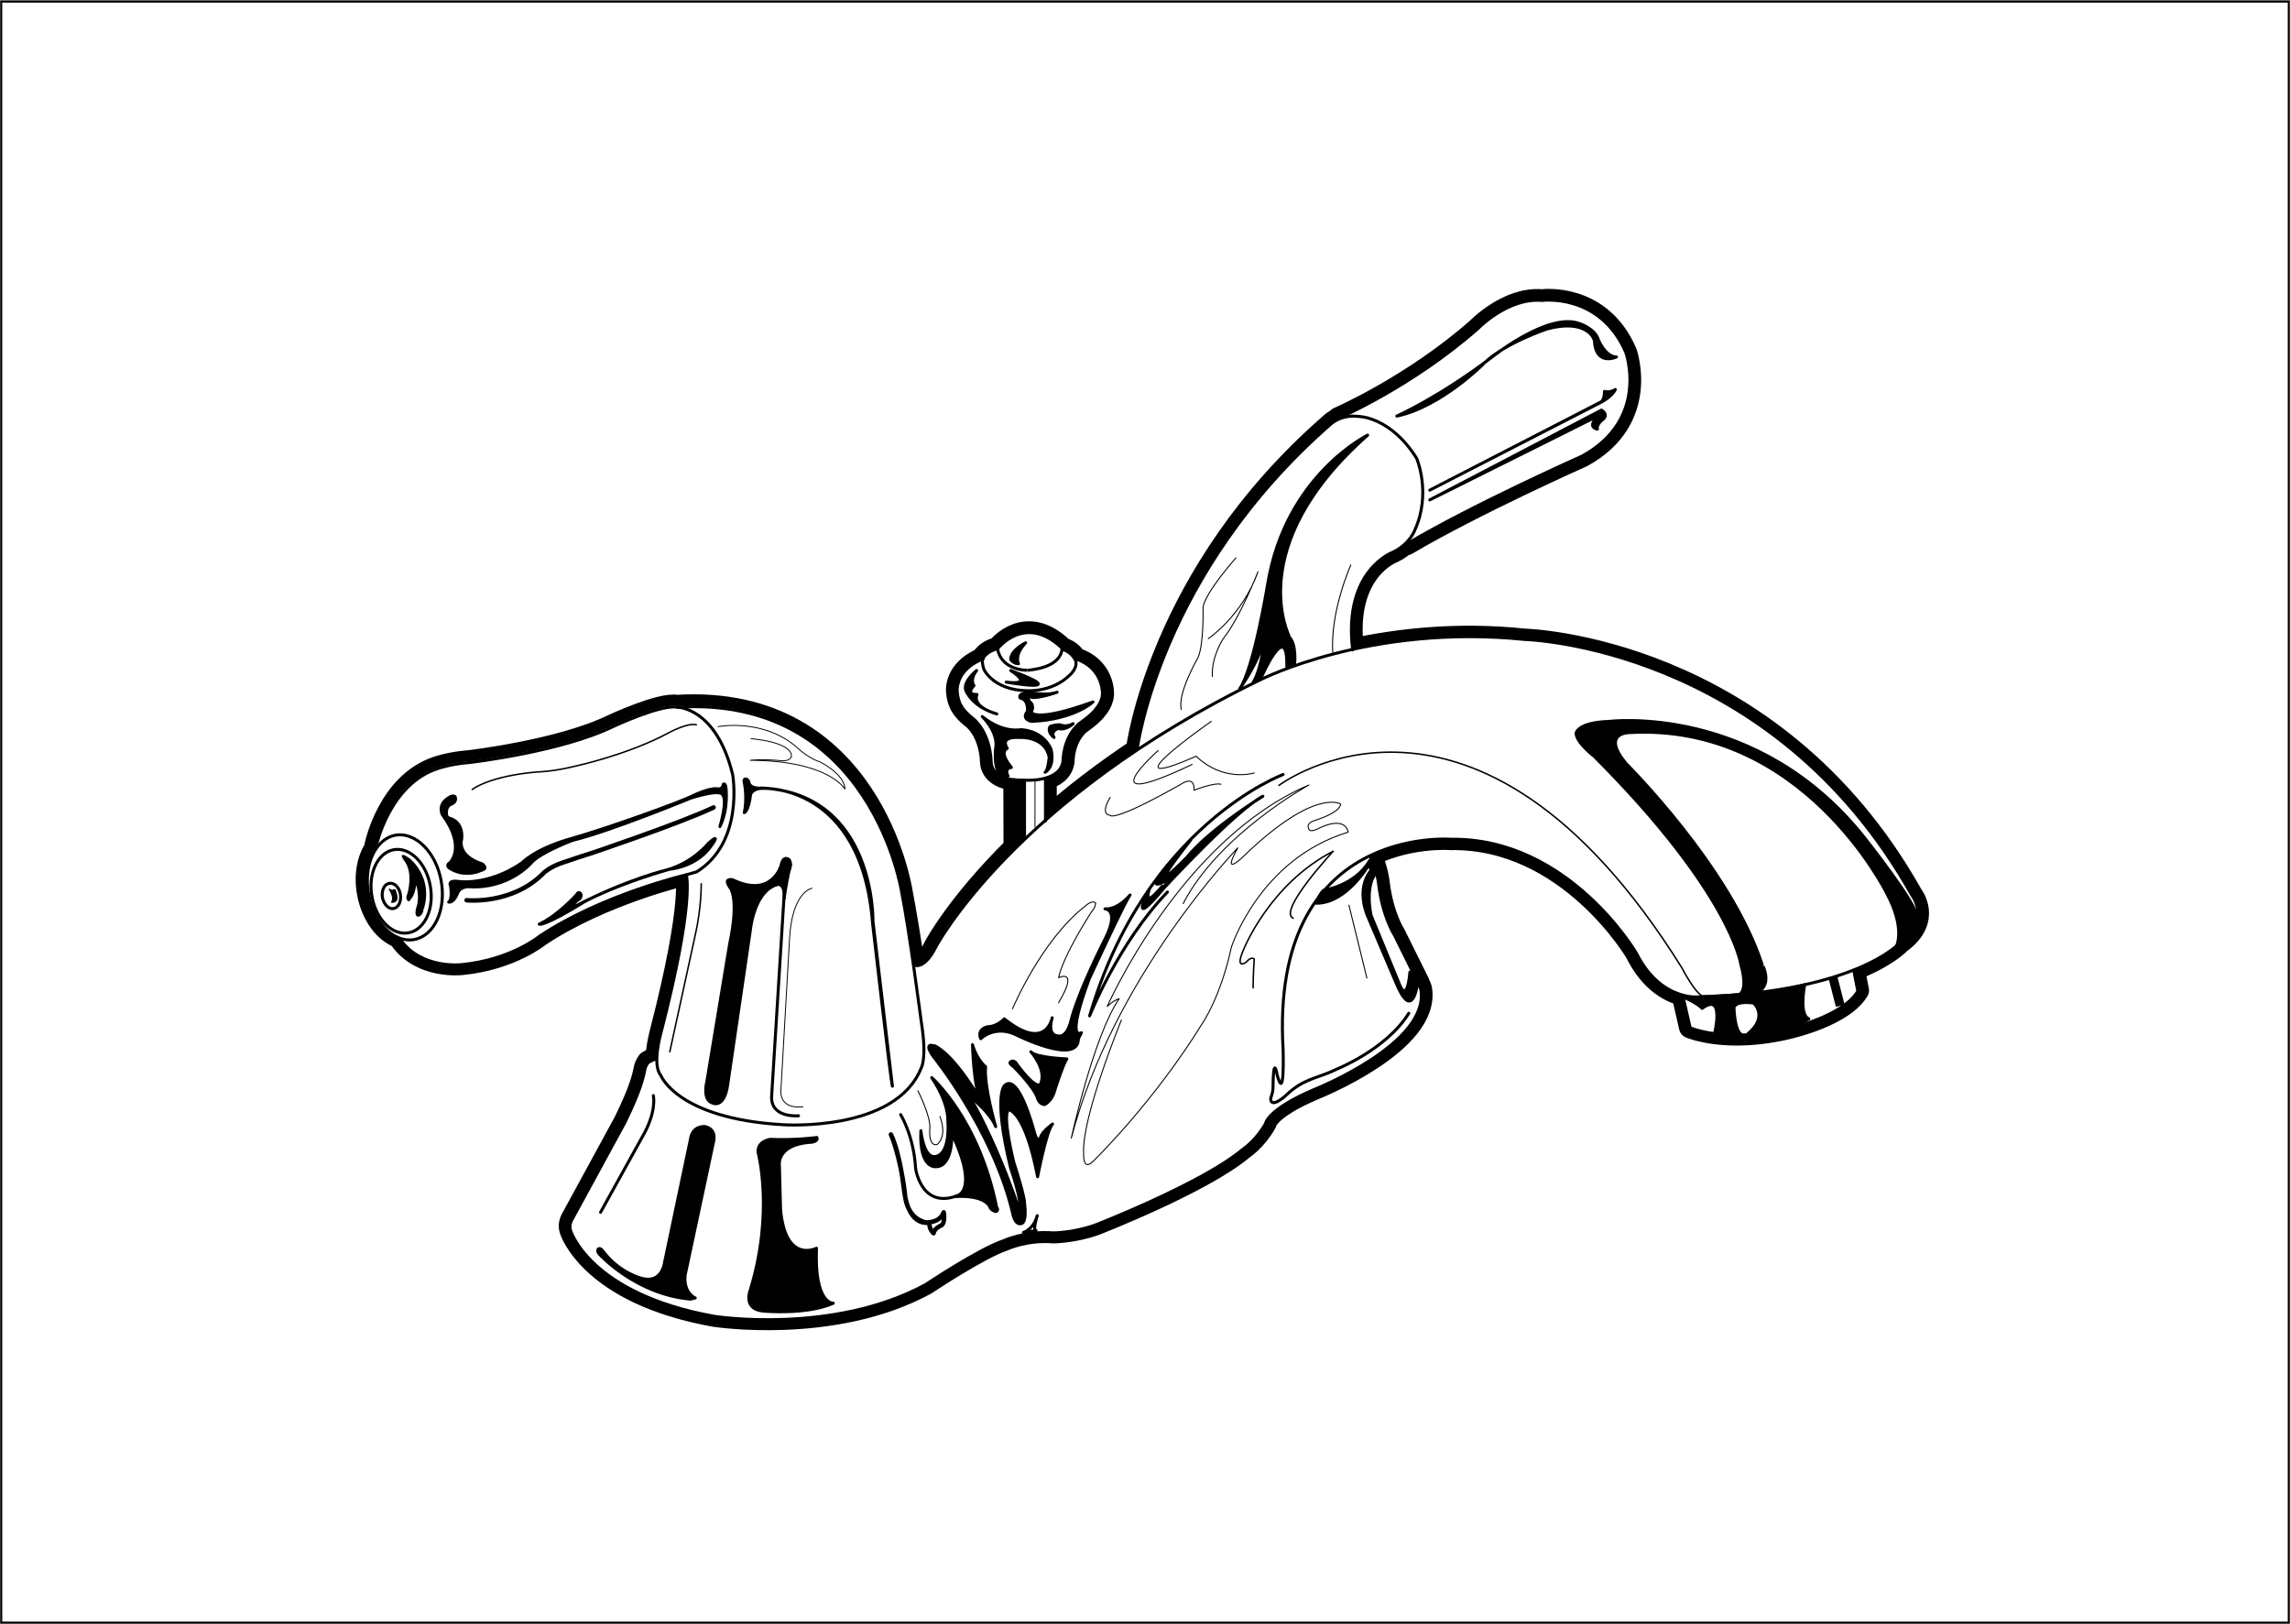 <?xml version="1.0" encoding="UTF-8"?> <!-- Generator: Adobe Illustrator 24.3.0, SVG Export Plug-In . SVG Version: 6.00 Build 0) --> <svg xmlns="http://www.w3.org/2000/svg" xmlns:xlink="http://www.w3.org/1999/xlink" version="1.1" x="0px" y="0px" viewBox="0 0 612 434" style="enable-background:new 0 0 612 434;" xml:space="preserve"><rect x="0" y="0" width="612" height="434" fill="#808080" stroke="none"/> <style type="text/css"> .st0{fill:#FFFFFF;} .st1{display:none;} .st2{fill:none;stroke:#000000;stroke-width:6;stroke-linecap:round;stroke-linejoin:round;} .st3{fill:none;stroke:#000000;stroke-width:0.8;stroke-linecap:round;stroke-linejoin:round;} .st4{stroke:#000000;stroke-width:0.8;stroke-linecap:round;stroke-linejoin:round;} .st5{fill:none;stroke:#000000;stroke-width:1.2;stroke-linecap:round;stroke-linejoin:round;} .st6{fill:none;stroke:#000000;stroke-width:0.4;stroke-linecap:round;stroke-linejoin:round;} .st7{fill:none;stroke:#000000;stroke-width:0.24;stroke-linecap:round;stroke-linejoin:round;} .st8{fill:none;stroke:#000000;stroke-width:0.264;stroke-linecap:round;stroke-linejoin:round;} .st9{fill:none;stroke:#000000;stroke-width:2.4;stroke-linejoin:round;} .st10{stroke:#000000;stroke-width:0.4;stroke-linecap:round;stroke-linejoin:round;} .st11{stroke:#000000;stroke-width:0.24;stroke-linecap:round;stroke-linejoin:round;} </style> <g id="Layer_5"> <g> <rect x="0.3" y="0.4" class="st0" width="611.3" height="433.2"></rect> <path d="M611.4,0.7v432.7H0.6V0.7H611.4 M611.9,0.2H0.1v433.7h611.8V0.2L611.9,0.2z"></path> </g> </g> <g id="Layer_1" class="st1"> </g> <g id="Lg_x5F_Lines"> <line class="st2" x1="279.4" y1="208.2" x2="279.4" y2="219.4"></line> <line class="st2" x1="271.8" y1="209" x2="271.8" y2="226.2"></line> <g> <path class="st2" d="M510.9,239.2C473.5,172.6,407.4,171,407.4,171c-18.1-1.9-33.8,0-45.9,2.6c-2.6-21.3,10.7-26.1,10.7-26.1 c1.5-0.7,2.7-1.6,3.5-2.5l0.2,0.4c18.1-10.7,46.9-23.5,46.9-23.5c18.1-9.9,11.7-27.7,11.7-27.7c-6.9-16-22.4-13.9-22.4-13.9 c-9.1-0.8-17.1,7.5-17.1,7.5c-17.6,15.5-37.3,24-37.3,24l0.1,0.2c-1.5,0.6-2.2,1.4-2.2,1.4c-45.9,40-51.7,86.9-51.7,86.9l0.7-0.3 c-10,6.6-18.4,13.2-25.3,19.3v-11.2c2.3-0.6,4.6-2,4.9-4.8c0,0-0.1-6.2,4.4-10c0,0,3.4-2.3,4.5-4c0,0,1.9-2.1,1.6-4.5 c0,0-0.1-6.4-7.1-8.7l-0.2,0c-0.4-0.7-1.3-2.1-3.4-2.7l-0.2,0c0-0.1,0-0.2,0-0.2c-9.6-9.1-16.7-0.5-17.2,0.1 c-0.5,0.1-3,0.7-4.1,2.8c-1.2,0.5-6.4,2.8-6.7,8.1c0,0,0,2.3,0.9,4c0,0,0.7,1.7,3.3,3.7c0,0,4.5,3.2,4.9,11.6c0,0-0.3,4.2,6.3,4.8 v18.2c-15.4,15.2-21.3,26.4-21.3,26.4c-1.8,3.7-3.5,4.7-4.6,4.9l-1.2,0.1c-1.1-8-2.1-13.7-3.2-19.6c0,0-8-52.8-60-49.6 c-4.4-0.8-17.2,5.2-17.2,5.2c-14,6.8-38.4,9.6-38.4,9.6c-5.1,0.4-8.4,1.6-8.4,1.6c-13.1,4.3-16.5,20.9-16.5,20.9l0.1,0.5 c-2.1,3-3,7.4-2.1,12.2c1.1,5.9,4.5,10.4,8.5,11.8l0.1,0.4c5.6,8,16.4,6.7,16.4,6.7c13.2-1.3,20.8-7.6,20.8-7.6 c16.8-11.2,39.2-16.4,39.2-16.4s2.4,6.8-6.8,42.4c0,0-1,3.7-1.1,7l-0.1,0c0,0,0-0.5-2.2,0.8c0,0-0.6,0.8-0.8,1.6 c-0.5,2.5-1.2,5.8-5.4,14.4l-14,25.7c0,0-1.1,1.6-0.5,3.2c0,0,5.1,16.9,38.4,22.9c0,0,31.7,5,56.5-8.5c0,0,14.2-9.5,20.8-11.7 c0,0,5.8-2.7,13.3-2.1c0,0,5.3,0,11.2-2.1c0,0,28.8-11.2,39.5-20.3c0,0,3.4-2.2,6-6.8c0,0,0.4-3.8,13.2-9.2 c0,0,30.9-12.3,28.3-26.7l-0.7-1.7l-6.3-12.7c0,0-3.2-4.8-4.3-13.9c0,0-0.5-4.3-2.1-6.9l-2.2,0.6c11.6-6.4,23.6-5.4,23.6-5.4 c31.5-0.5,49.6,30.4,49.6,30.4c4,8.1,9.5,10.7,13.4,11.5l-0.9,0.1l1.9,8.3c0,0,9.9,4.3,26.7,0.1c6.4-1.6,15.2-5,18.1-9.9l-1.1-5.6 c9.1-3.6,12.3-7.2,12.3-7.2C516.2,245.8,510.9,239.2,510.9,239.2z"></path> </g> </g> <g id="Filler"> <line class="st0" x1="279.4" y1="208.2" x2="279.4" y2="219.4"></line> <line class="st0" x1="271.8" y1="209" x2="271.8" y2="226.2"></line> <g> <path class="st0" d="M510.9,239.2C473.5,172.6,407.4,171,407.4,171c-18.1-1.9-33.8,0-45.9,2.6c-2.6-21.3,10.7-26.1,10.7-26.1 c1.5-0.7,2.7-1.6,3.5-2.5l0.2,0.4c18.1-10.7,46.9-23.5,46.9-23.5c18.1-9.9,11.7-27.7,11.7-27.7c-6.9-16-22.4-13.9-22.4-13.9 c-9.1-0.8-17.1,7.5-17.1,7.5c-17.6,15.5-37.3,24-37.3,24l0.1,0.2c-1.5,0.6-2.2,1.4-2.2,1.4c-45.9,40-51.7,86.9-51.7,86.9l0.7-0.3 c-10,6.6-18.4,13.2-25.3,19.3v-11.2c2.3-0.6,4.6-2,4.9-4.8c0,0-0.1-6.2,4.4-10c0,0,3.4-2.3,4.5-4c0,0,1.9-2.1,1.6-4.5 c0,0-0.1-6.4-7.1-8.7l-0.2,0c-0.4-0.7-1.3-2.1-3.4-2.7l-0.2,0c0-0.1,0-0.2,0-0.2c-9.6-9.1-16.7-0.5-17.2,0.1 c-0.5,0.1-3,0.7-4.1,2.8c-1.2,0.5-6.4,2.8-6.7,8.1c0,0,0,2.3,0.9,4c0,0,0.7,1.7,3.3,3.7c0,0,4.5,3.2,4.9,11.6c0,0-0.3,4.2,6.3,4.8 v18.2c-15.4,15.2-21.3,26.4-21.3,26.4c-1.8,3.7-3.5,4.7-4.6,4.9l-1.2,0.1c-1.1-8-2.1-13.7-3.2-19.6c0,0-8-52.8-60-49.6 c-4.4-0.8-17.2,5.2-17.2,5.2c-14,6.8-38.4,9.6-38.4,9.6c-5.1,0.4-8.4,1.6-8.4,1.6c-13.1,4.3-16.5,20.9-16.5,20.9l0.1,0.5 c-2.1,3-3,7.4-2.1,12.2c1.1,5.9,4.5,10.4,8.5,11.8l0.1,0.4c5.6,8,16.4,6.7,16.4,6.7c13.2-1.3,20.8-7.6,20.8-7.6 c16.8-11.2,39.2-16.4,39.2-16.4s2.4,6.8-6.8,42.4c0,0-1,3.7-1.1,7l-0.1,0c0,0,0-0.5-2.2,0.8c0,0-0.6,0.8-0.8,1.6 c-0.5,2.5-1.2,5.8-5.4,14.4l-14,25.7c0,0-1.1,1.6-0.5,3.2c0,0,5.1,16.9,38.4,22.9c0,0,31.7,5,56.5-8.5c0,0,14.2-9.5,20.8-11.7 c0,0,5.8-2.7,13.3-2.1c0,0,5.3,0,11.2-2.1c0,0,28.8-11.2,39.5-20.3c0,0,3.4-2.2,6-6.8c0,0,0.4-3.8,13.2-9.2 c0,0,30.9-12.3,28.3-26.7l-0.7-1.7l-6.3-12.7c0,0-3.2-4.8-4.3-13.9c0,0-0.5-4.3-2.1-6.9l-2.2,0.6c11.6-6.4,23.6-5.4,23.6-5.4 c31.5-0.5,49.6,30.4,49.6,30.4c4,8.1,9.5,10.7,13.4,11.5l-0.9,0.1l1.9,8.3c0,0,9.9,4.3,26.7,0.1c6.4-1.6,15.2-5,18.1-9.9l-1.1-5.6 c9.1-3.6,12.3-7.2,12.3-7.2C516.2,245.8,510.9,239.2,510.9,239.2z"></path> </g> </g> <g id="Lines"> <path class="st3" d="M109.2,249.3c4.3-0.8,6.9-6.4,5.8-12.5c-1.1-6.2-5.5-10.5-9.8-9.7c-4.3,0.8-6.9,6.4-5.8,12.5 C100.5,245.7,104.8,250.1,109.2,249.3z"></path> <path class="st3" d="M110.7,251.1c5.4-1,8.6-8,7.2-15.7c-1.4-7.7-6.9-13.1-12.2-12.2c-5.4,1-8.6,8-7.2,15.7 C99.8,246.6,105.3,252.1,110.7,251.1z"></path> <path class="st3" d="M105.2,242.8c1.3-0.2,2.1-1.9,1.8-3.8c-0.3-1.9-1.7-3.2-3-2.9c-1.3,0.2-2.1,1.9-1.8,3.8 C102.6,241.7,103.9,243.1,105.2,242.8z"></path> <path class="st3" d="M100.5,226.3c0,0,3.5-16.7,16.5-20.9c0,0,3.3-1.2,8.4-1.6c0,0,24.4-2.8,38.4-9.6c0,0,12.8-6,17.2-5.2 c0,0,10.4,0,14.8,18c0,0,3.2,18-9.6,26l-2.8,0.8c0,0-22.4,5.2-39.2,16.4c0,0-7.6,6.3-20.8,7.6c0,0-10.8,1.3-16.4-6.7"></path> <path class="st3" d="M183.4,233.8c0,0,2.4,6.8-6.8,42.4c0,0-2.4,8.4,0,11.2c0,0,4.4,11.6,32.8,13.2c0,0,30,2,36.8-15.2 c0,0,1.6-2.4,0-12.4c0,0-3.2-24.4-5.2-34.4c0,0-8-52.8-60-49.6"></path> <line class="st3" x1="279.4" y1="208.2" x2="279.4" y2="219.4"></line> <line class="st3" x1="271.8" y1="209" x2="271.8" y2="226.2"></line> <path class="st3" d="M266.6,173.4c0,0,7.3-9.6,17.2-0.2c0,0,0.6,4.9-8.8,5.9C275.1,179.2,267.7,179.5,266.6,173.4z"></path> <path class="st3" d="M266.7,173.4c0,0-2.9,0.4-4.2,2.9c0,0,0,1.5,0.5,2.7c0,0,2.5,5.4,11.4,5.6c0,0,6.7,0.5,11.4-4.1 c0,0,2.2-1.8,1.7-3.8c0,0-0.8-2.3-3.5-3.1"></path> <path class="st3" d="M262.8,176.1c0,0-6.7,2.1-7,8.2c0,0,0,2.3,0.9,4c0,0,0.7,1.7,3.3,3.7c0,0,4.5,3.2,4.9,11.6 c0,0-0.4,5.2,8.8,4.9c0,0,9.7,0.8,10.4-5.2c0,0-0.1-6.2,4.4-10c0,0,3.4-2.3,4.5-4c0,0,1.9-2.1,1.6-4.5c0,0-0.1-6.4-7.1-8.7"></path> <path class="st3" d="M175.4,283.2c0,0,0-0.5-2.2,0.8c0,0-0.6,0.8-0.8,1.6c-0.5,2.5-1.2,5.8-5.4,14.4l-14,25.7c0,0-1.1,1.6-0.5,3.2 c0,0,5.1,16.9,38.4,22.9c0,0,31.7,5,56.5-8.5c0,0,14.2-9.5,20.8-11.7c0,0,5.8-2.7,13.3-2.1c0,0,5.3,0,11.2-2.1 c0,0,28.8-11.2,39.5-20.3c0,0,3.4-2.2,6-6.8c0,0,0.4-3.8,13.2-9.2c0,0,30.9-12.3,28.3-26.7l-0.7-1.7l-6.3-12.7 c0,0-3.2-4.8-4.3-13.9c0,0-0.5-4.3-2.1-6.9"></path> <path class="st3" d="M303.9,200.3c0,0,5.9-46.9,51.7-86.9c0,0,2.7-2.7,7.5-2.1c0,0,8.5,0,15.5,11.2c0,0,4,9.3-0.5,19.2 c0,0-1.3,3.7-5.9,5.9c0,0-13.3,4.8-10.7,26.1"></path> <path class="st3" d="M375.9,145.4c18.1-10.7,46.9-23.5,46.9-23.5c18.1-9.9,11.7-27.7,11.7-27.7c-6.9-16-22.4-13.9-22.4-13.9 c-9.1-0.8-17.1,7.5-17.1,7.5c-17.6,15.5-37.3,24-37.3,24"></path> <path class="st3" d="M244.2,257.9c0,0,2.7,1.6,5.9-4.8c0,0,20.8-39.5,86.9-71.5c0,0,29.3-14.9,70.4-10.7c0,0,66.1,1.6,103.5,68.3 c0,0,5.3,6.6-3.2,12.8c0,0-11.2,12.8-52.3,14.4c0,0-11.2,2.1-18.1-11.7c0,0-18.1-30.9-49.6-30.4c0,0-48.3-4-44.8,56 c0,0,0.5,14.9-1.6,6.9c0,0-1-5.9-1.1,3.7c0,0,0,1-0.6,2.6c0,0-0.4,3,3.8-0.5c0,0,2.6-2.7,5.7-4c3.3-1.5,4.5-1.5,8-3.2 c0,0,13.4-5.3,19.4-15"></path> <path class="st4" d="M120.1,232c4.1,2.7,8.3,0.7,8.3,0.7c1.3-0.4,1.2-0.7,1.2-0.7c0.1-0.5-0.7-1.1-0.7-1.1 c-7.1-2.3-5.5-6.7-5.5-6.7c0.4-4.8-3.2-5.5-3.2-5.5c-0.5-0.2-0.9-0.4-0.9-1.3c-0.1-2.2,1.4-2.5,1.4-2.5c1.6-0.7,0.9-2,0.9-2 c-0.7-0.5-1.7,0.3-1.7,0.3c-3.1,1.9-1.7,4.5-1.7,4.5c6.5,8.8,2,12.9,2,12.9c-0.4,0.2-0.5,0.5-0.5,0.5S119.5,231.6,120.1,232z"></path> <path class="st4" d="M119.9,241.1c0,0,1.1-0.5,0.5-4.4c0,0-0.8-1.3,1.5-1.2c0,0,8.1,1.6,17.6-4.9c0,0,3.3-3.7,13.2-6.5 c9.9-2.8,29.6-9.9,32.8-11.6c0,0,3.9-1.9,6.1-1.7c0,0,1.5,0.4,1.7-1.2c0,0,0.5-0.5,0.7,0.9c0,0,0.8,5.5-1.6,10.4 c0,0,2.1-6.9,0.7-8.5c0,0-0.1-1.7-8.5,0.9c0,0-21.3,8.8-31.6,11.3c0,0-8.8,3.3-11.1,6.1c0,0-5.9,6.9-16.4,6.3c0,0-2.5-0.3-3.3,1.9 C122.2,238.8,121.5,241.2,119.9,241.1z"></path> <path class="st4" d="M154.1,239.1c0,0-4.9,5.5-10,7.9c0,0,1.1,0.8,12.1-6c0,0,8.1-4.5,22.8-8.7c0,0,7.2-0.5,11.2-6.4 c0,0,2.7-3.7-0.9-0.5c0,0-4,5.1-11.1,7.1c0,0-10.4,2.4-24.1,9.5c0,0-2.1,0.7,0.1-1.3c0,0,1.2-0.4,1.1-1.6 C155.3,239,154.7,237.9,154.1,239.1z"></path> <path class="st5" d="M124.7,240.6c0,0,12.3,1.3,20.7-7.4c0,0,1.7-1.6,5.1-2.7c2.5-0.8,3.1-1.1,7.3-2.4c0,0,24.1-8.1,32.9-12.3"></path> <path class="st6" d="M126.2,211c0,0,4.4-3.6,17.5-4.7c0,0,3.9,0,10.3-1.6c0,0,13.9-3,24.8-8.9c0,0,4.9-2.7,7.3-2.1"></path> <path class="st7" d="M191.9,194.2c0,0,11.7-2.3,20.8,5.3c0,0,3.1,3.1,6.4,4.1c0,0,6.6,3.2,6.7,7.3c0,0-4.2-7.6-25.3-7.7 c0,0,2.9-0.4,8.3,0.1c0,0,2.4,0.3,2.7-1.2c0,0,0.9-3.5-10.8-4.7"></path> <path class="st4" d="M198.9,209.1c0,0,0.9,4.1,0,8.1c0,0,1.2-0.4,1.7-4.9c0,0,0.5-1.7,3.5-1.6c0,0,26.2-1.2,29.1,36.1 c0,0,4.8,41.9,5.3,43.5l-5.2-44.1c0,0,0.7-34.1-29.7-35.6c0,0-3.3,0.4-3.5-1.7c0,0-0.1-0.5-0.7-0.7 C199.4,208.2,198.6,208,198.9,209.1z"></path> <path class="st6" d="M187.4,236.2c0,0,0.1,6.3-1.6,13.7l-6.8,31.2"></path> <path class="st7" d="M217,237.4c0,0-5.3,0.8-6,13.5l-2.3,40.5c0,0-0.7,5.1,5.9,4.4"></path> <path class="st3" d="M213.4,298.2c0,0-7.2,0.7-7.2-4.9l3.7-59.6"></path> <path class="st4" d="M195,237.1c0,0,2.7,2.5,0,15.2l-6.1,36.8c0,0-1.3,4.8,1.5,5.7c0,0,3.2,1.7,4.1-5.1l6-40.9c0,0,0.8-9.2,6-11.9 c0,0,4.1-1.6,4.8-5.7c0,0,0-1.6-0.9-1.7c0,0-1.2-0.7-1.7,1.9c0,0-2.4,8.4-12.3,4c0,0-1.1-0.7-1.9-0.1 C194.5,235.2,194,235.6,195,237.1z"></path> <path class="st4" d="M159.9,333.9c0,0-0.5,0.5,0.3,1.3c0,0,9.6,10.7,24.3,12l1.3-0.3c0,0-3.2-1.3-2.7-6.1l7.5-35.2 c0,0,1.3-3.7-2.1-4.5c0,0-3.5-0.5-4,3.5l-6.9,32.8c0,0-0.6,5.6-5.9,4.3c0,0-6.1-1.3-10.7-7.5c0,0-0.7-0.9-1.2-0.3"></path> <path class="st3" d="M174.6,292.8c0,0,1.1,4.3-3.2,11.5L160.5,324"></path> <path class="st4" d="M218.3,304c0,0-5.6,0.8-12.5,0.5c0,0-3.5,0.5-3.2,3.5c0,0,4.3,16-2.1,36.8c0,0-2.1,5.1,3.5,5.6 c0,0,11.5,1.1,18.7-2.1c0,0-5.1,0.3-4.5-14.7c0,0-8.3,4.3-9.6-10.4l-0.3-11.5c0,0-1.1-5.6,8-6.4C216.2,305.4,218.9,305.2,218.3,304 z"></path> <path class="st5" d="M238.1,303.2c0,0,2.4,5.3,3.7,15.5c0,0,0,6.7,5.6,8c0,0,3.7,0.3,4.8-2.7c0,0,0.5,2.7-0.6,3.5 c0,0-1.9,0.7-2.1,2.1c0,0-1.3-1.1-1.1-2.9c0,0-5.3,1.6-6.7-8c-1.3-9.6,0,0,0,0S240.7,308.6,238.1,303.2z"></path> <path class="st3" d="M240.7,297.9c0,0,3.5,5.6,4,14.4c0,0,1.8,13.2,14.3,5.7"></path> <path class="st4" d="M266.1,323.8c0,0-1.3-0.3-1.6-1.3c0,0-1.1-3.2-9.3-2.7c0,0,6.9-0.5-0.8-16.8c0,0,0.3,8.5-4,8.8 c0,0-4.8,1.1-4.3-9.6c0,0,0.7,6.9,3.5,6.9c0,0,4.4,0.6,3.7-9.9c0,0,0.3-4.3-4.3-11.2c0,0,12.5,10.9,17.3,34.4 C266.3,322.4,267.1,323.6,266.1,323.8z"></path> <path class="st8" d="M245.3,291.5c0,0,3.5,6.9,3.2,10.1c0,0-0.5,4.8,1.9,4.3c0,0,2.9-1.9,0.8-7.5"></path> <path class="st4" d="M249.3,282.2c0,0,16,19.7,21.3,41.9c0,0,0.5,3.5,2.4,2.9c0,0,1.5,0,0.8-5.6c0,0,0.1-1.5-2.9-10.9 c0,0-3.2-12.8-1.3-13.9c0,0,4.3,0.3,7.7,17.9c0,0,2.4-12.5,4-14.1c0,0-2.7,1.9-3.2,3.5c0,0-0.8,2.4-1.9-2.1c0,0-4-15.2-7.7-11.7 c0,0-3.2,2.4,1.6,22.1c0,0,3.2,9.1,2.4,11.5c0,0-9.3-29.3-22.7-44C249.8,279.5,246.6,278.3,249.3,282.2z"></path> <path class="st4" d="M257.3,291.5c0,0,7.2,5.3,8.8,9.6c0,0-3.2-10.9-2.7-16c0,0-2.4-1.9-3.5-5.9c0,0,0.3,12.3,2.4,15.2 c0,0-6.9-12.2-12.5-14.9L257.3,291.5z"></path> <path class="st4" d="M270.1,283.8c0,0-0.8,0.2,0.8,1.3c0,0,5.6,5.6,6.4,8.5c0,0,0.5,1.6,1.9,1.6c0,0,1.6-0.8,2.4-2.9 c0,0,2.4-7.7,3.5-9.3c0,0-8.3-0.3-9.6-1.9c0,0,4.1,4.5,2.7,8.3c0,0-0.5,3.2-6.9-5.6C271.1,283.8,270.6,283.3,270.1,283.8z"></path> <path class="st4" d="M262.1,277.6c0,0,3.7-3.7,9.3-1.1c0,0,16.8,8.5,16.8,1.1l0.8-1.6c0,0-4.3,2.9,2.1-14.4c0,0,9.6-20.8,10.9-22.4 c0,0-3.2,4-6.7,3.7c0,0,3.8,0.1,0.3,7.5c0,0-7.7,14.9-9.6,23.2c0,0-1.1,4-3.5,3.2c0,0-2.7,0-1.3-4.8c0,0-1.6,9.3-12.8,0.3 c0,0-1.9,2.1-4.5,2.1C263.9,274.4,261,275,262.1,277.6z"></path> <path class="st8" d="M270.6,269.6c0,0,7.7-18.4,19.5-27.5c0,0,1.6-1.6,2.7-0.8c0,0,0,1.3-1.1,2.4c0,0-7.5,11.5-8.8,17.6 c0,0,5.6-2.7,0,6.7"></path> <path class="st3" d="M273.5,329.4c0,0,2.7-0.8,3.7-4.5c0,0-1.3,4-0.3,4L273.5,329.4z"></path> <path class="st6" d="M334.9,264c0,0,0-4,0.3-7.7c0,0-0.8-0.8-2.1,0.8c0,0-3.2,2.4-0.8-3.2c0,0,6.9-17.6,24-26.4 c0,0-14.9,16-10.7,17.9"></path> <path class="st8" d="M299.7,272.6c0,0-10.7,26.1-10.1,35.7c0,0-0.3,5.1,2.7,1.9c0,0,16-15.5,29.1-36.8c0,0,4.8-6.9,7.7-20.3 c0,0,7.5-23.5,31.2-30.7c0,0-0.5-4.5-7.7-1.1c0,0-2.7,1.6-2.9,0c0,0-0.8-1.3,1.9-2.1c0,0,6.4-1.9,6.7-4.3c0,0-6.7-4.5-25.6,13.6 c0,0-6.7,6.7-1.9-1.9c0,0-33.3,34.4-44.5,77.6c0,0,5.9-27.2,12.8-37.3c0,0-1.6,0.5-3.2,2.1c0,0,19.5-44.5,53.9-59.2 c0,0-24,13.1-33.6,31.7"></path> <path class="st3" d="M342.9,207c0,0-36.8,13.6-51.7,64.5c0,0,7.7-19.5,20.8-33.1"></path> <path class="st4" d="M307.1,237.8c0,0-6.1,11.7,4.1-0.6c0,0,19.1-20.7,26.3-24.4c0,0-13.9,8.5-20.3,16.3c0,0-13.4,13.8,1-4.6 c0,0-15.7,16.1-6.3,10.7C311.9,235.2,305.3,244,307.1,237.8z"></path> <line class="st8" x1="360.5" y1="241.9" x2="365.3" y2="261.4"></line> <path class="st4" d="M353.8,237.9c0,0,8.3-1.1,12.3-8c0,0,0.8,0.8,1.6,3.5c0,0-2.9,2.7-1.3,11.2l7.7,18.7c0,0,1.9,5.1,2.7-3.5 l1.9,3.7c0,0-1.3,9.6-5.6-0.8l-7.5-17.6c0,0-3.5-7.2,0.8-12.5l-0.5-1.6c0,0-5.9,10.4-14.1,10.4 C351.7,241.4,352.7,238.7,353.8,237.9z"></path> <path class="st8" d="M296.7,213.1c0,0-2.9,4.5,0,4.8c0,0,0.5,2.1,18.9-8.3c0,0,3.7-2.7,3.5,1.6c0,0,5.3-2.1,7.2-1.6"></path> <path class="st8" d="M309.5,200.6c0,0-19.5,17.3,9.1,3.7"></path> <path class="st8" d="M323.7,192.8c0,0-29.1,20.3-4,9.3c0,0,6.1,6.7,15.5,4.5"></path> <path class="st6" d="M341.8,209.9c0,0,52.5-39.7,107.7,48.8c0,0,3.7,7.2,5.9,7.7"></path> <path class="st3" d="M449.8,266.4l1.9,8.3c0,0,9.9,4.3,26.7,0.1c6.4-1.6,15.2-5,18.1-9.9l-1.1-5.6"></path> <line class="st9" x1="489.9" y1="261.4" x2="491.8" y2="268.8"></line> <path class="st4" d="M482.3,263.2c0,0-1.6,8,1.1,9.1c0,0-5.5,3.6-16.2,3.9c0,0,5.3-3.9,1.5-8.1c0,0-4.5-0.8-5.3,1.1 c0,0,0.1,6.2,2,7.3c0,0-2.9,0.9-7.2-0.2c0,0,2.8-11.3-3.3-6.8c0,0-1.1-1.3-4.8-2.9C450.1,266.4,471.1,266.4,482.3,263.2z"></path> <path class="st4" d="M269.4,207.4c0,0-1.2-2,0.9-2.3c0,0-3.5-4-1.1-5.1c0,0-2.4-3.2,3.2-2.9c0,0,6.9-0.5,8,5.3c0,0-0.3,3.5-1.1,4 c0,0,2.7-1.3,1.6-6.1c0,0-1.6-4.8-8-5.3c0,0-4.8,1.1-10.4-3.5c0,0,3.7,3.5,3.7,7.5c0,0-1.3,8,2.4,8.8l0.1,21.5"></path> <path class="st4" d="M281.7,197.1c0,0-1.9-1.3-1.1-2.9c0,0,0.8-0.5,2.7-0.5c0,0,1.6,0.8,3.5-0.3c0,0-1.9,1.9-4,1.3 C282.7,194.7,280.6,195.5,281.7,197.1z"></path> <path class="st4" d="M292.1,187.6c0,0-4.9,4.7-16.4,5.2c0,0-2.9-0.5-1.1-2.7c0,0,0.3-3.2-1.9-3.5c0,0-1.1-1.1,2.1-1.6 c0,0,4.8,1.1,7.7,0c0,0-5.3,1.9-7.2,1.3c0,0-1.6-0.3,0.5,1.9c0,0,0.5,1.3-0.3,2.1C275.7,190.4,276.6,193.2,292.1,187.6z"></path> <path class="st4" d="M261,179.2c0,0-3.7,2.9-2.9,5.3c0,0,1.6,4.4,8.3,6.3c0,0-6.7-1.7-5.3-5.2c0,0-3.2,0.3-0.8-2.4 C260.2,183.2,259.1,181.6,261,179.2z"></path> <path class="st4" d="M274.1,171.8c0,0-4,1.9-4,4.5c0,0,0.8,1.1,2.1,1.1C272.2,177.4,270.9,175.2,274.1,171.8z"></path> <path class="st4" d="M270.1,179.2c0,0,6.7,4.1-1.2,3.1C268.9,182.3,287.4,185.6,270.1,179.2z"></path> <path class="st4" d="M365.5,116.3c0,0-21.9,10.7-26.7,39.7c0,0-3.7,22.7-7.5,28.1c0,0,5.1-7,6.7-13.7c0,0-0.7,8-3.1,12l2.3-1.6 c0,0,6.9-15.7,6.7-2.7l2.1-0.8c0,0,0.5-4.8-1.3-6.9C344.7,170.4,331.7,146.2,365.5,116.3z"></path> <path class="st8" d="M322.9,170.7c0,0,9.1-6.1,13.3-17.9c0,0-4.8,12.3-9.3,17.9c0,0-3.2,4.8-2.9,10.1"></path> <path class="st8" d="M330.3,149.1c0,0-8.3,9.3-8.8,13.3c0,0,0.3,9.3-1.3,13.3c0,0-5.6,9.6-4.5,13.9"></path> <path class="st8" d="M361,151c0,0-5.6,12.5-4.8,23.5"></path> <path class="st4" d="M373.3,111.2c0,0,10.9-4.8,25.1-15.5c0,0,15-12.2,23.5-9.3c0,0,4.4,1.3,5.3,4.5c0,0,1.9,4.5,4.8,4.5 c0,0-5.5,2.6-5.9-4.3c0-0.3-0.3-0.8-0.3-0.8s-2.1-5.1-12.3-2.4c0,0-11.2,3.7-16.8,9.1C396.7,97.1,385,108.8,373.3,111.2z"></path> <path class="st4" d="M382.1,131l45.6-23.5c0,0,1.1-0.3,1.1-2.9c0,0,1.3,0.5,2.9-0.5c0,0-0.8,1.9-4,3.5c-3.2,1.6,0,0,0,0L382.1,131z "></path> <path class="st4" d="M382.1,133.6l45.9-24c0,0,1.9,1.1,0.5,2.4c0,0-1.9,1.3-1.6,2.7c0,0-3.2-0.5,0.5-3.7c0,0-2.1,0.5-0.8-0.5 c1-0.8,0.8,0.5,0.8,0.5L382.1,133.6z"></path> <path class="st10" d="M111.7,244.8c0,0-0.9,0-0.2-2.4c0,0,0.9-2.1,0-5.7c0,0-0.4-0.5-0.5,0.1c-0.2,1.1-0.6,2.7-1.3,3.3 c0,0-0.5,1-0.7,0.4c-0.1-0.2-0.4-0.5,0-1.4c0,0,1.9-5.8-0.9-9.3c0,0-1.8-2.4,1.3-0.2c0,0,6.2,4.8,3.7,13.2 C113.1,242.8,112.8,244.8,111.7,244.8z"></path> <path class="st10" d="M104.1,237.7c0,0,1.5,2.2,0.6,3.4c0,0,1.9,0.2,1.2-2.1C105.3,236.6,105.6,238.7,104.1,237.7z"></path> <path class="st4" d="M211.1,231.5c0,0-1.5,7.3-1.5,8.6c0,0,0.3-4.5-2.2-3.6L211.1,231.5z"></path> <path class="st4" d="M463.3,266.1c0,0,4.6,1.1,1.9-8.5c0,0-2.7-19-39.2-55.5c0,0-4.7-3.6-4.8-6.1c0,0,0.2-2.9,8.8-3.2 c0,0,39.7-5,68.3,31.1c0,0,14.8,18.7,13.7,20.8c0,0-0.8,5.6-5.4,8.7c0,0,3-4.7-2.4-14.7c0,0-22.4-45.6-68.8-42.9c0,0-7.7,0-0.8,8.3 c0,0,27.8,27.6,36.3,53.6C470.9,257.6,476.1,266.9,463.3,266.1z"></path> <polygon class="st4" points="270.9,208.4 273.8,208.6 273.8,224.2 271,226.8 "></polygon> <line class="st11" x1="276.6" y1="208.4" x2="276.6" y2="221"></line> </g> </svg> 